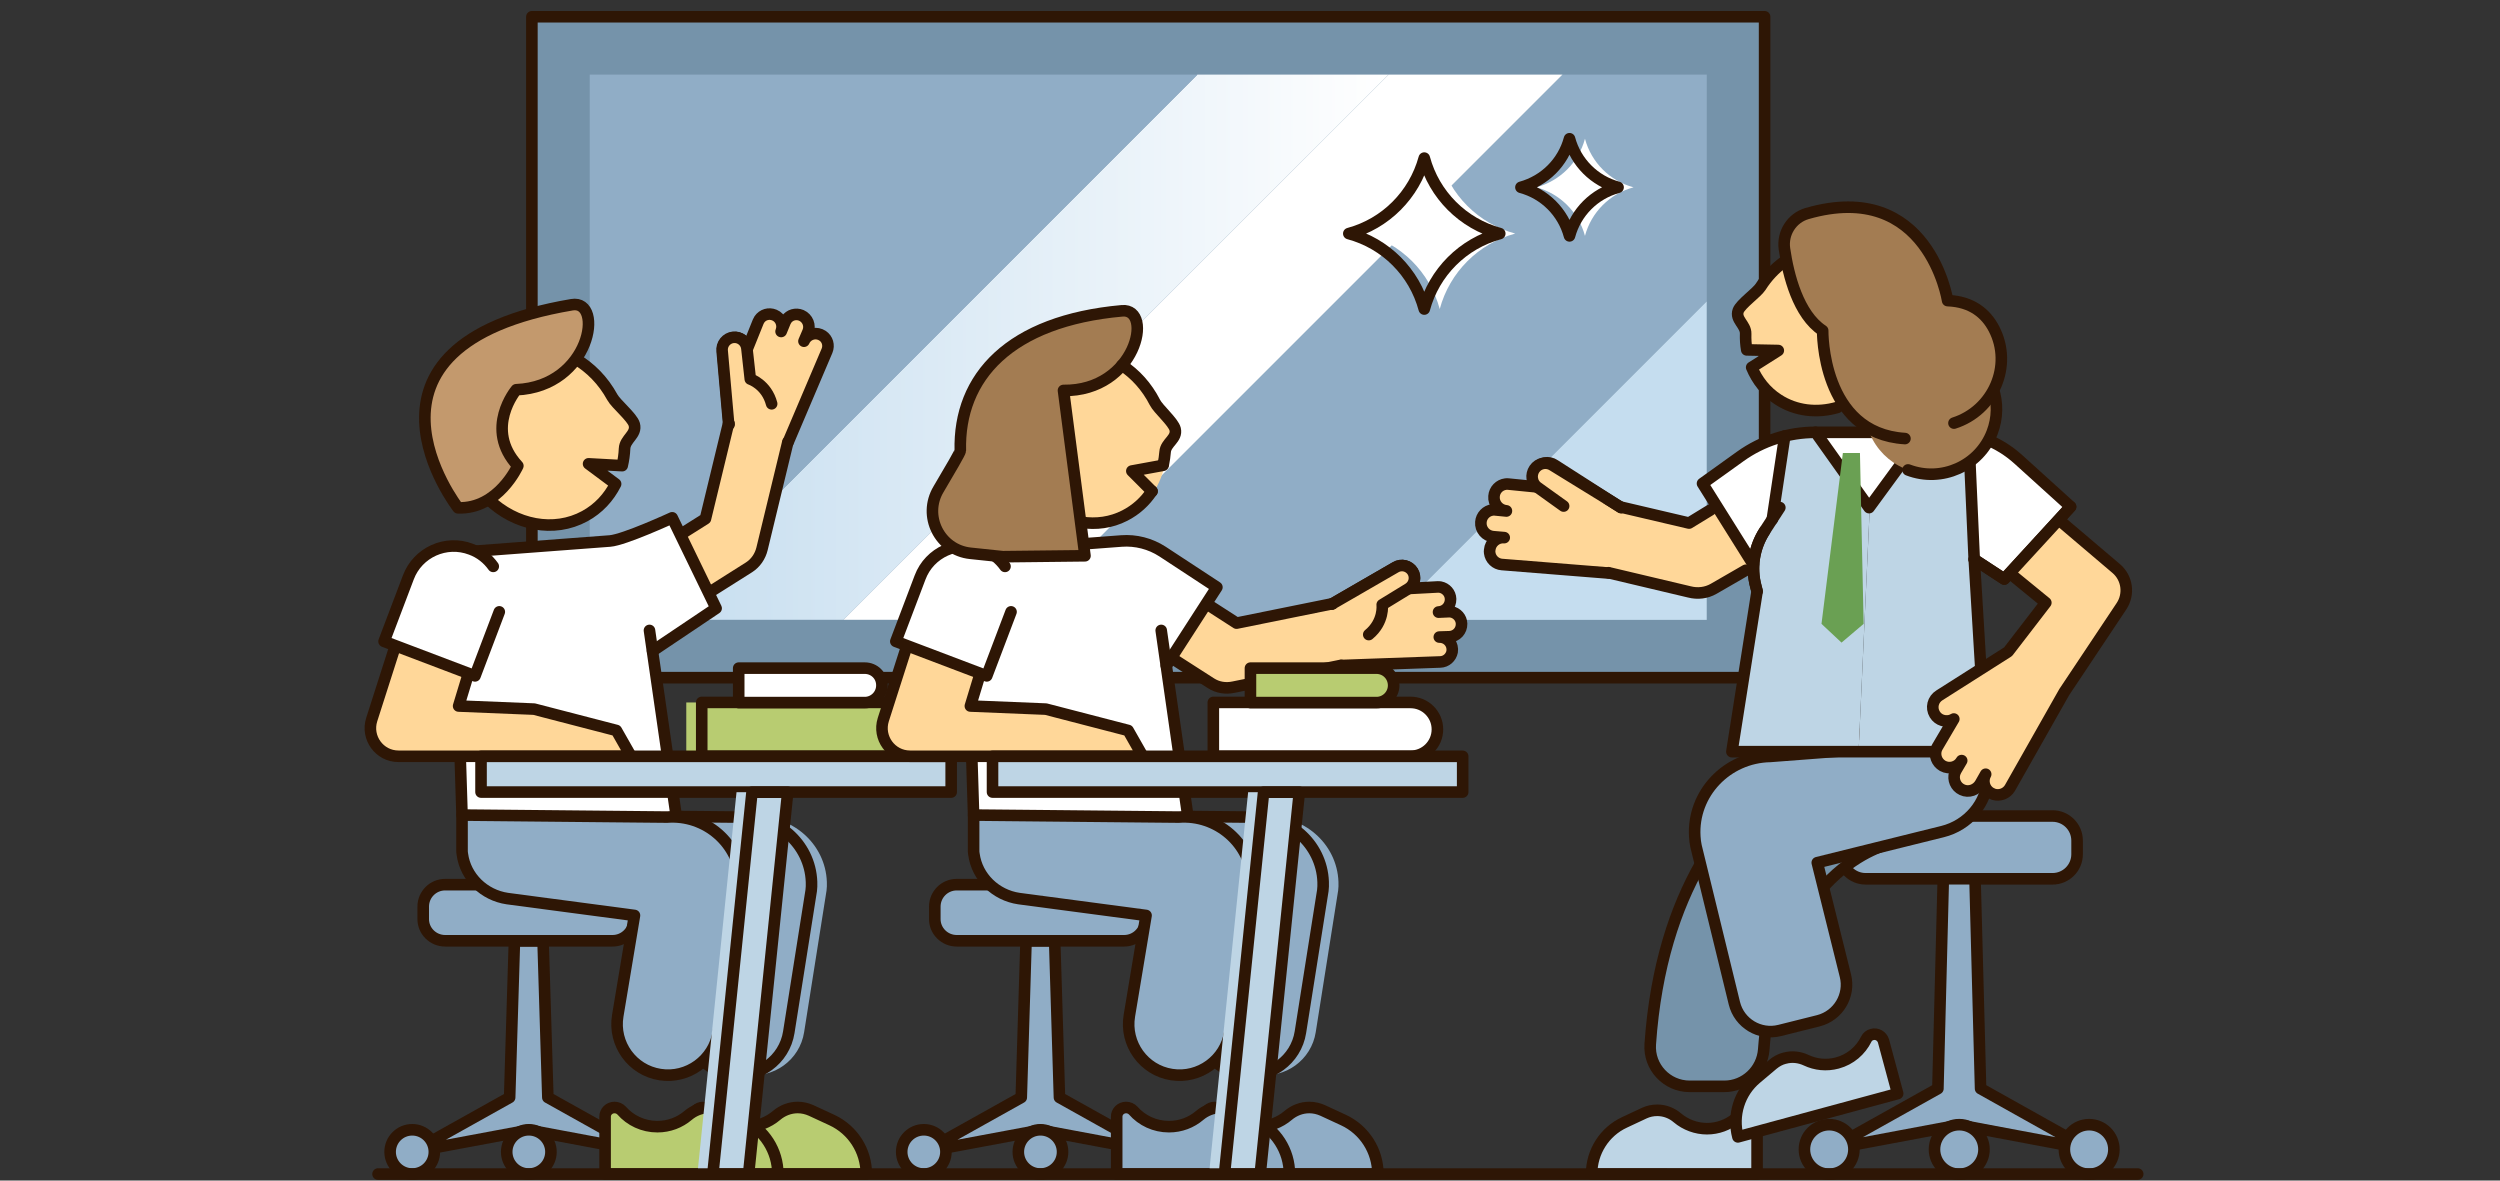 <svg width="216" height="102" viewBox="0 0 216 102" fill="none" xmlns="http://www.w3.org/2000/svg">
<rect x="0" y="0" width="216" height="102" fill="#333333" stroke="none"/>
<path d="M152.461 1.449H45.955V58.551H152.461V1.449Z" fill="#7593AA"/>
<path d="M119.976 6.445H103.46L56.353 53.551H72.869L119.976 6.445Z" fill="url(#paint0_linear_12066_43373)"/>
<path d="M147.465 6.445H134.999L87.893 53.551H119.948L147.465 26.035V6.445Z" fill="#90ADC6"/>
<path d="M147.462 26.039L119.945 53.556H147.462V26.039Z" fill="#C5DDEF"/>
<path d="M119.977 6.445L72.871 53.551H87.893L135 6.445H119.977Z" fill="white"/>
<path d="M50.953 6.445V53.551H56.353L103.459 6.445H50.953Z" fill="#90ADC6"/>
<path d="M152.461 1.449H45.955V58.551H152.461V1.449Z" stroke="#2E1605" stroke-linecap="round" stroke-linejoin="round"/>
<path d="M177.481 75.929H161.339C160.164 75.929 159.215 74.98 159.215 73.804V72.629C159.215 71.453 160.164 70.504 161.339 70.504H177.481C178.657 70.504 179.605 71.453 179.605 72.629V73.804C179.605 74.98 178.657 75.929 177.481 75.929Z" fill="#90ADC6"/>
<path d="M177.336 75.929H161.195C160.019 75.929 159.07 74.98 159.07 73.804V72.629C159.07 71.453 160.019 70.504 161.195 70.504H177.336C178.512 70.504 179.461 71.453 179.461 72.629V73.804C179.461 74.98 178.512 75.929 177.336 75.929Z" stroke="#2E1605" stroke-linecap="round" stroke-linejoin="round"/>
<path d="M171.255 94.058L170.787 75.926H168.035L167.567 94.058L158.173 99.309L169.411 97.198L180.648 99.309L171.255 94.058Z" fill="#90ADC6"/>
<path d="M171.122 94.058L170.641 75.926H167.901L167.434 94.058L158.04 99.309L169.278 97.198L180.502 99.309L171.122 94.058Z" stroke="#2E1605" stroke-linecap="round" stroke-linejoin="round"/>
<path d="M180.501 101.448C179.32 101.448 178.363 100.491 178.363 99.31C178.363 98.129 179.32 97.172 180.501 97.172C181.681 97.172 182.639 98.129 182.639 99.31C182.639 100.491 181.681 101.448 180.501 101.448Z" fill="#90ADC6"/>
<path d="M158.04 101.448C156.859 101.448 155.902 100.491 155.902 99.31C155.902 98.129 156.859 97.172 158.04 97.172C159.221 97.172 160.178 98.129 160.178 99.31C160.178 100.491 159.221 101.448 158.04 101.448Z" fill="#90ADC6"/>
<path d="M169.278 101.448C168.097 101.448 167.14 100.491 167.14 99.31C167.14 98.129 168.097 97.172 169.278 97.172C170.459 97.172 171.416 98.129 171.416 99.31C171.416 100.491 170.459 101.448 169.278 101.448Z" fill="#E3E3E3"/>
<path d="M180.501 101.448C179.32 101.448 178.363 100.491 178.363 99.31C178.363 98.129 179.32 97.172 180.501 97.172C181.681 97.172 182.639 98.129 182.639 99.31C182.639 100.491 181.681 101.448 180.501 101.448Z" stroke="#2E1605" stroke-linecap="round" stroke-linejoin="round"/>
<path d="M158.04 101.448C156.859 101.448 155.902 100.491 155.902 99.31C155.902 98.129 156.859 97.172 158.04 97.172C159.221 97.172 160.178 98.129 160.178 99.31C160.178 100.491 159.221 101.448 158.04 101.448Z" stroke="#2E1605" stroke-linecap="round" stroke-linejoin="round"/>
<path d="M169.278 101.448C168.097 101.448 167.14 100.491 167.14 99.31C167.14 98.129 168.097 97.172 169.278 97.172C170.459 97.172 171.416 98.129 171.416 99.31C171.416 100.491 170.459 101.448 169.278 101.448Z" fill="#90ADC6" stroke="#2E1605" stroke-linecap="round" stroke-linejoin="round"/>
<path d="M146.054 93.871H149.047C150.838 93.871 152.321 92.482 152.455 90.691C153.604 75.151 163.051 72.96 163.479 72.866C163.425 72.88 163.398 72.88 163.398 72.88L161.688 63.219C161.154 63.312 156.33 64.274 151.613 68.711C147.845 72.265 143.422 78.812 142.634 90.237C142.513 92.201 144.09 93.871 146.054 93.871Z" fill="#7593AA"/>
<path d="M146.923 74.645C144.799 78.386 143.048 83.451 142.581 90.225C142.447 92.189 144.01 93.86 145.988 93.86H148.981C150.772 93.86 152.255 92.47 152.388 90.68C153.538 75.139 162.985 72.948 163.412 72.855C163.359 72.868 163.332 72.868 163.332 72.868L161.622 63.207C161.087 63.301 156.263 64.263 151.547 68.699" stroke="#2E1605" stroke-linecap="round" stroke-linejoin="round"/>
<path d="M151.091 95.93C150.863 95.93 150.65 96.023 150.503 96.197C149.781 97.012 148.725 97.52 147.55 97.52C146.574 97.52 145.692 97.172 144.997 96.584C144.516 96.17 143.902 95.93 143.26 95.93H143.247C142.859 95.93 142.485 96.01 142.138 96.17L140.428 96.972C138.69 97.774 137.581 99.524 137.581 101.435L151.879 101.448V96.731C151.879 96.277 151.518 95.93 151.091 95.93Z" fill="#BED5E5"/>
<path d="M149.969 96.638C149.287 97.186 148.419 97.52 147.483 97.52C146.548 97.52 145.626 97.172 144.931 96.584C144.45 96.17 143.835 95.93 143.194 95.93H143.181C142.793 95.93 142.419 96.01 142.072 96.17L140.361 96.972C138.624 97.774 137.515 99.524 137.515 101.435L151.812 101.448V97.787" stroke="#2E1605" stroke-linecap="round" stroke-linejoin="round"/>
<path d="M153.898 89.019C152.135 89.473 150.344 88.391 149.917 86.627L146.629 73.105C146.576 72.851 146.536 72.57 146.523 72.276C146.295 68.548 149.302 65.421 153.043 65.355L159.524 64.927L166.739 64.179L171.844 64.059V67.145C171.75 69.403 170.12 71.301 167.915 71.849L157.092 74.534L159.524 84.302C159.951 86.013 158.909 87.75 157.199 88.191L153.898 89.019Z" fill="#90ADC6"/>
<path d="M153.765 89.032C152.041 89.473 150.277 88.418 149.85 86.681L146.536 73.105C146.483 72.851 146.442 72.57 146.429 72.276C146.202 68.548 149.208 65.421 152.95 65.355L169.933 64.059L171.764 65.234V67.145C171.67 69.403 170.04 71.301 167.835 71.849L157.012 74.534L159.444 84.302C159.871 86.013 158.829 87.75 157.119 88.191L153.765 89.032Z" stroke="#2E1605" stroke-linecap="round" stroke-linejoin="round"/>
<path d="M161.809 89.382C161.595 89.435 161.408 89.582 161.315 89.782C160.834 90.758 159.952 91.533 158.816 91.84C157.881 92.094 156.932 91.987 156.117 91.6C155.542 91.332 154.888 91.252 154.273 91.426H154.26C153.885 91.519 153.551 91.707 153.257 91.947L151.814 93.163C150.345 94.392 149.73 96.37 150.224 98.227L164.027 94.486L162.798 89.929C162.664 89.515 162.237 89.261 161.809 89.382Z" fill="#BED5E5"/>
<path d="M161.741 89.382C161.527 89.435 161.34 89.582 161.246 89.782C160.765 90.758 159.884 91.533 158.748 91.84C157.812 92.094 156.864 91.987 156.049 91.6C155.474 91.332 154.819 91.252 154.205 91.426H154.191C153.817 91.519 153.483 91.707 153.189 91.947L151.746 93.163C150.276 94.392 149.662 96.37 150.156 98.227L163.959 94.486L162.73 89.929C162.596 89.515 162.168 89.261 161.741 89.382Z" stroke="#2E1605" stroke-linecap="round" stroke-linejoin="round"/>
<path d="M129.951 46.461L129.003 46.381C128.361 46.328 127.88 45.766 127.934 45.125C127.974 44.577 128.401 44.136 128.936 44.069C129.016 44.056 129.096 44.056 129.19 44.069L130.138 44.163V44.15C129.497 44.096 129.016 43.535 129.069 42.894C129.11 42.332 129.537 41.905 130.072 41.838C130.152 41.825 130.232 41.825 130.325 41.838L133.011 42.105C132.731 41.918 132.557 41.611 132.517 41.303C132.477 41.036 132.544 40.742 132.704 40.502C133.065 39.967 133.786 39.834 134.307 40.194L141.069 44.617L141.67 46.969L139.706 49.775L136.94 49.495L129.764 48.8C129.216 48.76 128.775 48.332 128.709 47.797C128.695 47.717 128.695 47.637 128.709 47.544C128.749 46.876 129.31 46.408 129.951 46.461Z" fill="#FFD799"/>
<path d="M151.84 48.694L148.045 50.899C147.417 51.26 146.669 51.353 145.947 51.166L138.959 49.509C137.395 49.108 136.367 47.505 136.66 45.942C136.968 44.378 138.478 43.429 140.041 43.83L145.907 45.193L148.66 43.59" fill="#FFD799"/>
<path d="M140.068 43.816L145.934 45.193L147.791 44.057" stroke="#2E1605" stroke-linecap="round" stroke-linejoin="round"/>
<path d="M150.838 49.27L148.059 50.873C147.431 51.234 146.682 51.327 145.961 51.14L138.972 49.483" stroke="#2E1605" stroke-linecap="round" stroke-linejoin="round"/>
<path d="M138.959 49.51L129.766 48.775C129.218 48.734 128.777 48.307 128.71 47.772C128.697 47.692 128.697 47.612 128.71 47.519C128.764 46.877 129.325 46.396 129.966 46.45L129.018 46.369C128.376 46.316 127.895 45.755 127.949 45.113C127.989 44.566 128.416 44.124 128.951 44.058C129.031 44.044 129.111 44.044 129.205 44.058L130.153 44.151V44.138C129.512 44.084 129.031 43.523 129.084 42.882C129.124 42.321 129.552 41.893 130.087 41.826C130.167 41.813 130.247 41.813 130.34 41.826L133.026 42.093C132.746 41.906 132.572 41.599 132.532 41.292C132.492 41.025 132.559 40.731 132.719 40.49C133.08 39.956 133.801 39.822 134.322 40.183L140.055 43.857" stroke="#2E1605" stroke-linecap="round" stroke-linejoin="round"/>
<path d="M156.878 37.498C157.466 37.405 158.08 37.352 158.682 37.352H166.018L161.461 43.618L156.878 37.498Z" fill="white"/>
<path d="M174.489 39.7L179.006 43.788L173.274 50.042L170.802 48.412L169.773 37.441C171.496 37.695 173.14 38.47 174.489 39.7Z" fill="white"/>
<path d="M171.254 65.131L160.578 65.038L161.566 43.458L166.003 37.352H168.488C168.916 37.352 169.343 37.378 169.771 37.445L170.8 48.415L170.679 48.335L171.254 65.131Z" fill="#BED5E5"/>
<path d="M151.399 48.467L147.203 41.773L150.464 39.434C151.292 38.846 152.775 38.365 154.205 38.031L153.764 43.897L151.399 48.467Z" fill="white"/>
<path d="M151.919 51.087L151.812 50.673C151.652 50.058 151.585 49.417 151.612 48.789H151.585L151.384 48.455L153.108 44.86L154.204 38.019C155.206 37.778 156.168 37.605 156.863 37.484L161.446 43.604L161.566 43.444L160.578 65.024L149.634 64.944L151.919 51.087Z" fill="#BED5E5"/>
<path d="M151.493 48.789L147.097 41.774L150.358 39.436C152.255 38.073 154.527 37.352 156.865 37.352L161.488 43.859L165.283 38.674" stroke="#2E1605" stroke-linecap="round" stroke-linejoin="round"/>
<path d="M152.469 45.875C151.547 47.291 151.266 49.042 151.707 50.672L151.814 51.086L149.636 64.943H167.301" stroke="#2E1605" stroke-linecap="round" stroke-linejoin="round"/>
<path d="M171.576 64.942L170.574 48.333L173.166 50.03L178.898 43.776L174.382 39.688C172.698 38.164 170.574 37.336 168.382 37.336" stroke="#2E1605" stroke-linecap="round" stroke-linejoin="round"/>
<path d="M151.813 51.084L151.706 50.67C151.265 49.04 151.546 47.289 152.468 45.873L153.777 43.855" stroke="#2E1605" stroke-linecap="round" stroke-linejoin="round"/>
<path d="M156.865 37.352H162.062" stroke="#2E1605" stroke-linecap="round" stroke-linejoin="round"/>
<path d="M170.091 37.512L170.572 48.335" stroke="#2E1605" stroke-linecap="round" stroke-linejoin="round"/>
<path d="M154.205 37.672L153.123 44.874" stroke="#2E1605" stroke-linecap="round" stroke-linejoin="round"/>
<path d="M140.055 43.843L134.175 40.222C133.641 39.861 132.933 39.995 132.572 40.529C132.412 40.77 132.345 41.064 132.385 41.331C132.425 41.651 132.599 41.946 132.879 42.133" fill="#FFD799"/>
<path d="M140.055 43.843L134.175 40.222C133.641 39.861 132.933 39.995 132.572 40.529C132.412 40.77 132.345 41.064 132.385 41.331C132.425 41.651 132.599 41.946 132.879 42.133L135.097 43.723" stroke="#2E1605" stroke-linecap="round" stroke-linejoin="round"/>
<path d="M173.753 49.615L176.759 52.073L173.499 56.309L167.566 60.077C167.005 60.425 166.818 61.146 167.165 61.721C167.326 61.988 167.566 62.162 167.834 62.242C168.154 62.335 168.502 62.309 168.809 62.122L167.393 64.527C167.353 64.607 167.312 64.687 167.286 64.767C167.125 65.288 167.339 65.876 167.847 66.17C168.422 66.491 169.156 66.291 169.477 65.716H169.491L168.996 66.558C168.956 66.638 168.916 66.718 168.889 66.798C168.715 67.346 168.969 67.974 169.517 68.228C170.092 68.509 170.787 68.255 171.107 67.694L171.562 66.892C171.241 67.466 171.441 68.201 172.016 68.522C172.096 68.562 172.176 68.602 172.256 68.629C172.778 68.789 173.366 68.576 173.659 68.081L178.35 59.797L183.294 52.381C183.988 51.338 183.801 49.935 182.839 49.12L178.136 45.125" fill="#FFD799"/>
<path d="M173.753 49.615L176.759 52.073L173.499 56.309L167.566 60.077C167.005 60.425 166.818 61.146 167.165 61.721C167.326 61.988 167.566 62.162 167.834 62.242C168.154 62.335 168.502 62.309 168.809 62.122L167.393 64.527C167.353 64.607 167.312 64.687 167.286 64.767C167.125 65.288 167.339 65.876 167.847 66.17C168.422 66.491 169.156 66.291 169.477 65.716H169.491L168.996 66.558C168.956 66.638 168.916 66.718 168.889 66.798C168.716 67.346 168.969 67.974 169.517 68.228C170.092 68.509 170.787 68.255 171.107 67.694L171.562 66.892C171.241 67.466 171.441 68.201 172.016 68.522C172.096 68.562 172.176 68.602 172.256 68.629C172.778 68.789 173.366 68.576 173.659 68.081L178.35 59.797L183.294 52.381C183.988 51.338 183.801 49.935 182.839 49.12L178.136 45.125" stroke="#2E1605" stroke-linecap="round" stroke-linejoin="round"/>
<path d="M170.574 48.332L173.166 50.029L178.898 43.789" stroke="#2E1605" stroke-linecap="round" stroke-linejoin="round"/>
<path d="M69.449 29.453L69.796 28.638C70.024 28.091 69.77 27.463 69.222 27.222C68.741 27.022 68.206 27.182 67.926 27.596C67.886 27.663 67.846 27.73 67.819 27.797L67.485 28.612H67.472C67.699 28.064 67.445 27.422 66.897 27.195C66.416 26.995 65.881 27.155 65.601 27.57C65.561 27.636 65.521 27.703 65.494 27.77L64.559 30.095C64.519 29.774 64.358 29.507 64.104 29.333C63.891 29.186 63.637 29.106 63.369 29.146C62.781 29.213 62.354 29.747 62.421 30.335L63.156 37.805L64.839 39.315L68.206 37.698L68.941 36.495L71.467 30.295C71.667 29.814 71.507 29.28 71.093 28.999C71.026 28.959 70.959 28.919 70.892 28.892C70.318 28.652 69.69 28.906 69.449 29.453Z" fill="#FFD799"/>
<path d="M61.297 51.194L64.744 49.016C65.305 48.655 65.706 48.08 65.867 47.412L68.098 38.192C68.445 36.722 67.564 35.199 66.147 34.772C64.731 34.344 63.301 35.186 62.954 36.656L60.976 44.82L58.477 46.397" fill="#FFD799"/>
<path d="M62.928 36.656L60.95 44.821L58.451 46.397" stroke="#2E1605" stroke-linecap="round" stroke-linejoin="round"/>
<path d="M61.271 51.193L64.718 49.015C65.28 48.654 65.68 48.079 65.841 47.411L68.072 38.191" stroke="#2E1605" stroke-linecap="round" stroke-linejoin="round"/>
<path d="M68.099 38.193L71.453 30.309C71.653 29.828 71.493 29.294 71.079 29.013C71.012 28.973 70.945 28.933 70.879 28.906C70.331 28.679 69.703 28.933 69.462 29.481L69.81 28.666C70.037 28.118 69.783 27.49 69.235 27.249C68.754 27.049 68.219 27.209 67.939 27.623C67.899 27.69 67.859 27.757 67.832 27.824L67.498 28.639H67.485C67.712 28.091 67.458 27.45 66.91 27.223C66.429 27.022 65.894 27.183 65.614 27.597C65.574 27.664 65.534 27.73 65.507 27.797L64.572 30.122C64.531 29.802 64.371 29.534 64.117 29.361C63.904 29.214 63.65 29.134 63.382 29.174C62.794 29.24 62.367 29.775 62.434 30.363L62.995 36.67" stroke="#2E1605" stroke-linecap="round" stroke-linejoin="round"/>
<path d="M62.955 36.64L62.394 30.333C62.327 29.745 62.755 29.21 63.343 29.144C63.931 29.077 64.465 29.504 64.532 30.092L64.826 32.751C64.826 32.751 66.229 33.206 66.67 34.889" fill="#FFD799"/>
<path d="M62.955 36.64L62.394 30.333C62.327 29.745 62.755 29.21 63.343 29.144C63.931 29.077 64.465 29.504 64.532 30.092L64.826 32.751C64.826 32.751 66.229 33.206 66.67 34.889" stroke="#2E1605" stroke-linecap="round" stroke-linejoin="round"/>
<path d="M43.887 94.821L44.301 81.285H46.773L47.187 94.821L55.605 99.524L45.544 97.64L35.469 99.524L43.887 94.821Z" fill="#90ADC6"/>
<path d="M44.033 94.821L44.448 81.285H46.92L47.334 94.821L55.752 99.524L45.69 97.64L35.615 99.524L44.033 94.821Z" stroke="#2E1605" stroke-linecap="round" stroke-linejoin="round"/>
<path d="M35.603 101.435C34.548 101.435 33.692 100.579 33.692 99.524C33.692 98.469 34.548 97.613 35.603 97.613C36.658 97.613 37.514 98.469 37.514 99.524C37.514 100.579 36.658 101.435 35.603 101.435Z" fill="#90ADC6"/>
<path d="M54.404 101.435C53.348 101.435 52.493 100.579 52.493 99.524C52.493 98.469 53.348 97.613 54.404 97.613C55.459 97.613 56.315 98.469 56.315 99.524C56.315 100.579 55.459 101.435 54.404 101.435Z" fill="#E3E3E3"/>
<path d="M45.665 101.435C44.61 101.435 43.755 100.579 43.755 99.524C43.755 98.469 44.61 97.613 45.665 97.613C46.721 97.613 47.576 98.469 47.576 99.524C47.576 100.579 46.721 101.435 45.665 101.435Z" fill="#90ADC6"/>
<path d="M35.617 101.435C34.561 101.435 33.706 100.579 33.706 99.524C33.706 98.469 34.561 97.613 35.617 97.613C36.672 97.613 37.527 98.469 37.527 99.524C37.527 100.579 36.672 101.435 35.617 101.435Z" stroke="#2E1605" stroke-linecap="round" stroke-linejoin="round"/>
<path d="M55.751 101.435C54.696 101.435 53.84 100.579 53.84 99.524C53.84 98.469 54.696 97.613 55.751 97.613C56.807 97.613 57.662 98.469 57.662 99.524C57.662 100.579 56.807 101.435 55.751 101.435Z" stroke="#2E1605" stroke-linecap="round" stroke-linejoin="round"/>
<path d="M45.691 101.435C44.636 101.435 43.78 100.579 43.78 99.524C43.78 98.469 44.636 97.613 45.691 97.613C46.746 97.613 47.602 98.469 47.602 99.524C47.602 100.579 46.746 101.435 45.691 101.435Z" stroke="#2E1605" stroke-linecap="round" stroke-linejoin="round"/>
<path d="M38.315 81.284H52.773C53.828 81.284 54.67 80.429 54.67 79.387V78.331C54.67 77.275 53.815 76.434 52.773 76.434H38.315C37.259 76.434 36.417 77.289 36.417 78.331V79.387C36.404 80.429 37.259 81.284 38.315 81.284Z" fill="#90ADC6"/>
<path d="M38.463 81.284H52.921C53.977 81.284 54.818 80.429 54.818 79.387V78.331C54.818 77.275 53.963 76.434 52.921 76.434H38.463C37.407 76.434 36.566 77.289 36.566 78.331V79.387C36.552 80.429 37.407 81.284 38.463 81.284Z" stroke="#2E1605" stroke-linecap="round" stroke-linejoin="round"/>
<path d="M60.724 95.688C60.951 95.688 61.178 95.781 61.338 95.955C62.087 96.81 63.196 97.344 64.425 97.344C65.44 97.344 66.362 96.984 67.084 96.369C67.592 95.941 68.233 95.688 68.901 95.688H68.915C69.315 95.688 69.703 95.781 70.064 95.941L71.854 96.77C73.671 97.612 74.834 99.429 74.834 101.433H59.908V96.503C59.895 96.048 60.269 95.688 60.724 95.688Z" fill="#B8CC71"/>
<path d="M60.737 95.688C60.964 95.688 61.192 95.781 61.352 95.955C62.1 96.81 63.209 97.344 64.439 97.344C65.454 97.344 66.376 96.984 67.098 96.369C67.605 95.941 68.247 95.688 68.915 95.688H68.928C69.329 95.688 69.717 95.781 70.077 95.941L71.868 96.77C73.685 97.612 74.848 99.429 74.848 101.433H59.922V96.503C59.909 96.048 60.283 95.688 60.737 95.688Z" stroke="#2E1605" stroke-linecap="round" stroke-linejoin="round"/>
<path d="M51.25 77.637L62.234 79.094L60.791 87.766C60.39 90.184 62.033 92.469 64.452 92.844C66.844 93.218 69.102 91.574 69.476 89.182L71.413 76.943C71.44 76.715 71.453 76.462 71.44 76.194C71.32 72.867 68.38 70.342 65.053 70.596L47.335 70.422V73.589C47.348 73.656 47.348 73.736 47.361 73.802C47.642 75.793 49.259 77.344 51.25 77.637Z" fill="#90ADC6"/>
<path d="M49.926 77.637L60.909 79.094L59.466 87.766C59.065 90.184 60.709 92.469 63.127 92.844C65.519 93.218 67.778 91.574 68.152 89.182L70.089 76.943C70.116 76.715 70.129 76.462 70.116 76.194C69.996 72.867 67.056 70.342 63.729 70.596L46.011 70.422V73.589C46.024 73.656 46.024 73.736 46.037 73.802C46.318 75.793 47.935 77.344 49.926 77.637Z" stroke="#2E1605" stroke-linecap="round" stroke-linejoin="round"/>
<path d="M56.541 57.513L58.425 70.594L39.892 70.42L38.983 47.758L52.666 46.743C53.909 46.649 58.065 44.738 58.065 44.738L61.859 52.782L56.341 56.002L56.541 57.513Z" fill="white"/>
<path d="M56.114 54.469L58.44 70.597" stroke="#2E1605" stroke-linecap="round" stroke-linejoin="round"/>
<path d="M39.211 47.758L52.693 46.743C53.936 46.649 58.078 44.738 58.078 44.738L61.873 52.555L56.381 56.243" stroke="#2E1605" stroke-linecap="round" stroke-linejoin="round"/>
<path d="M39.92 70.424L39.212 47.762" stroke="#2E1605" stroke-linecap="round" stroke-linejoin="round"/>
<path d="M43.806 77.637L54.79 79.094L53.347 87.766C52.946 90.184 54.59 92.469 57.008 92.844C59.4 93.218 61.658 91.574 62.032 89.182L63.97 76.943C63.997 76.715 64.01 76.462 63.997 76.194C63.877 72.867 60.937 70.342 57.61 70.596L39.891 70.422V73.589C39.905 73.656 39.905 73.736 39.918 73.802C40.199 75.793 41.816 77.344 43.806 77.637Z" fill="#90ADC6"/>
<path d="M43.834 77.637L54.818 79.094L53.374 87.766C52.974 90.184 54.617 92.469 57.036 92.844C59.428 93.218 61.686 91.574 62.06 89.182L63.997 76.943C64.024 76.715 64.037 76.462 64.024 76.194C63.904 72.867 60.964 70.342 57.637 70.596L39.919 70.422V73.589C39.932 73.656 39.932 73.736 39.946 73.802C40.213 75.793 41.83 77.344 43.834 77.637Z" stroke="#2E1605" stroke-linecap="round" stroke-linejoin="round"/>
<path d="M53.067 95.688C53.294 95.688 53.522 95.781 53.682 95.955C54.43 96.81 55.539 97.344 56.769 97.344C57.784 97.344 58.706 96.984 59.428 96.369C59.935 95.941 60.577 95.688 61.245 95.688H61.258C61.659 95.688 62.047 95.781 62.407 95.941L64.198 96.77C66.015 97.612 67.178 99.429 67.178 101.433H52.252V96.503C52.252 96.048 52.613 95.688 53.067 95.688Z" fill="#B8CC71"/>
<path d="M53.095 95.688C53.322 95.688 53.549 95.781 53.709 95.955C54.458 96.81 55.567 97.344 56.796 97.344C57.812 97.344 58.733 96.984 59.455 96.369C59.963 95.941 60.604 95.688 61.272 95.688H61.286C61.687 95.688 62.074 95.781 62.435 95.941L64.225 96.77C66.043 97.612 67.205 99.429 67.205 101.433H52.28V96.503C52.266 96.048 52.64 95.688 53.095 95.688Z" stroke="#2E1605" stroke-linecap="round" stroke-linejoin="round"/>
<path d="M34.16 55.789L32.115 62.176C31.621 63.739 32.783 65.343 34.427 65.343H54.523L53.254 63.111L46.145 61.267L39.625 61L40.48 58.181" fill="#FFD799"/>
<path d="M34.16 55.789L32.115 62.176C31.621 63.739 32.783 65.343 34.427 65.343H54.523L53.254 63.111L46.145 61.267L39.625 61L40.48 58.181" stroke="#2E1605" stroke-linecap="round" stroke-linejoin="round"/>
<path d="M40.68 47.441C38.515 46.612 36.083 47.708 35.268 49.873L33.17 55.405L41.027 58.384L43.125 52.852C43.94 50.688 42.844 48.269 40.68 47.441Z" fill="white"/>
<path d="M42.617 48.936C42.15 48.281 41.495 47.746 40.693 47.453C38.529 46.624 36.097 47.72 35.282 49.884L33.184 55.416L41.041 58.396L43.139 52.864" stroke="#2E1605" stroke-linecap="round" stroke-linejoin="round"/>
<path d="M76.331 60.691H59.294V65.341H76.331C77.614 65.341 78.656 64.299 78.656 63.016C78.656 61.734 77.614 60.691 76.331 60.691Z" fill="#B8CC71"/>
<path d="M77.667 60.691H60.63V65.341H77.667C78.95 65.341 79.992 64.299 79.992 63.016C79.992 61.734 78.95 60.691 77.667 60.691Z" stroke="#2E1605" stroke-linecap="round" stroke-linejoin="round"/>
<path d="M74.714 57.727H63.824V60.706H74.714C75.529 60.706 76.197 60.038 76.197 59.223C76.21 58.381 75.542 57.727 74.714 57.727Z" fill="white"/>
<path d="M74.714 57.727H63.824V60.706H74.714C75.529 60.706 76.197 60.038 76.197 59.223C76.21 58.381 75.542 57.727 74.714 57.727Z" stroke="#2E1605" stroke-linecap="round" stroke-linejoin="round"/>
<path d="M41.561 65.348H82.182V68.434H41.561V65.348Z" fill="#BED5E5"/>
<path d="M41.561 65.348H82.182V68.434H41.561V65.348Z" stroke="#2E1605" stroke-linecap="round" stroke-linejoin="round"/>
<path d="M60.255 101.436L63.636 68.445H68.059L64.678 101.436H60.255Z" fill="#BED5E5"/>
<path d="M61.591 101.436L64.972 68.445H68.059L64.678 101.436H61.591Z" stroke="#2E1605" stroke-linecap="round" stroke-linejoin="round"/>
<path d="M117.873 20.181C121.053 21.036 123.538 23.521 124.393 26.702C125.249 23.521 127.734 21.036 130.914 20.181C127.734 19.326 125.249 16.84 124.393 13.66C123.525 16.84 121.039 19.326 117.873 20.181Z" fill="white"/>
<path d="M132.745 16.184C134.79 16.732 136.393 18.335 136.941 20.38C137.489 18.335 139.092 16.732 141.137 16.184C139.092 15.636 137.489 14.033 136.941 11.988C136.393 14.033 134.79 15.623 132.745 16.184Z" fill="white"/>
<path d="M116.537 20.181C119.717 21.036 122.202 23.521 123.057 26.702C123.913 23.521 126.398 21.036 129.578 20.181C126.398 19.326 123.913 16.84 123.057 13.66C122.189 16.84 119.704 19.326 116.537 20.181Z" stroke="#2E1605" stroke-linecap="round" stroke-linejoin="round"/>
<path d="M131.409 16.184C133.454 16.732 135.057 18.335 135.605 20.38C136.153 18.335 137.756 16.732 139.801 16.184C137.756 15.636 136.153 14.033 135.605 11.988C135.057 14.033 133.454 15.623 131.409 16.184Z" stroke="#2E1605" stroke-linecap="round" stroke-linejoin="round"/>
<path d="M88.09 94.821L88.518 81.285H90.976L91.391 94.821L99.809 99.524L89.747 97.64L79.672 99.524L88.09 94.821Z" fill="#90ADC6"/>
<path d="M88.237 94.821L88.651 81.285H91.123L91.537 94.821L99.955 99.524L89.893 97.64L79.818 99.524L88.237 94.821Z" stroke="#2E1605" stroke-linecap="round" stroke-linejoin="round"/>
<path d="M79.804 101.435C78.749 101.435 77.893 100.579 77.893 99.524C77.893 98.469 78.749 97.613 79.804 97.613C80.859 97.613 81.715 98.469 81.715 99.524C81.715 100.579 80.859 101.435 79.804 101.435Z" fill="#90ADC6"/>
<path d="M98.607 101.435C97.552 101.435 96.696 100.579 96.696 99.524C96.696 98.469 97.552 97.613 98.607 97.613C99.662 97.613 100.518 98.469 100.518 99.524C100.518 100.579 99.662 101.435 98.607 101.435Z" fill="#E3E3E3"/>
<path d="M89.867 101.435C88.811 101.435 87.956 100.579 87.956 99.524C87.956 98.469 88.811 97.613 89.867 97.613C90.922 97.613 91.777 98.469 91.777 99.524C91.777 100.579 90.922 101.435 89.867 101.435Z" fill="#90ADC6"/>
<path d="M79.818 101.435C78.762 101.435 77.907 100.579 77.907 99.524C77.907 98.469 78.762 97.613 79.818 97.613C80.873 97.613 81.728 98.469 81.728 99.524C81.728 100.579 80.873 101.435 79.818 101.435Z" stroke="#2E1605" stroke-linecap="round" stroke-linejoin="round"/>
<path d="M99.954 101.435C98.899 101.435 98.044 100.579 98.044 99.524C98.044 98.469 98.899 97.613 99.954 97.613C101.01 97.613 101.865 98.469 101.865 99.524C101.865 100.579 101.01 101.435 99.954 101.435Z" stroke="#2E1605" stroke-linecap="round" stroke-linejoin="round"/>
<path d="M89.894 101.435C88.839 101.435 87.983 100.579 87.983 99.524C87.983 98.469 88.839 97.613 89.894 97.613C90.949 97.613 91.805 98.469 91.805 99.524C91.805 100.579 90.949 101.435 89.894 101.435Z" stroke="#2E1605" stroke-linecap="round" stroke-linejoin="round"/>
<path d="M82.516 81.284H96.974C98.029 81.284 98.871 80.429 98.871 79.387V78.331C98.871 77.275 98.016 76.434 96.974 76.434H82.516C81.46 76.434 80.618 77.289 80.618 78.331V79.387C80.605 80.429 81.46 81.284 82.516 81.284Z" fill="#90ADC6"/>
<path d="M82.664 81.284H97.122C98.178 81.284 99.019 80.429 99.019 79.387V78.331C99.019 77.275 98.164 76.434 97.122 76.434H82.664C81.609 76.434 80.767 77.289 80.767 78.331V79.387C80.754 80.429 81.609 81.284 82.664 81.284Z" stroke="#2E1605" stroke-linecap="round" stroke-linejoin="round"/>
<path d="M104.925 95.688C105.152 95.688 105.379 95.781 105.539 95.955C106.288 96.81 107.397 97.344 108.626 97.344C109.642 97.344 110.564 96.984 111.285 96.369C111.793 95.941 112.434 95.688 113.102 95.688H113.116C113.517 95.688 113.904 95.781 114.265 95.941L116.055 96.77C117.873 97.612 119.035 99.429 119.035 101.433H104.11V96.503C104.096 96.048 104.47 95.688 104.925 95.688Z" fill="#90ADC6"/>
<path d="M104.938 95.688C105.166 95.688 105.393 95.781 105.553 95.955C106.301 96.81 107.41 97.344 108.64 97.344C109.655 97.344 110.577 96.984 111.299 96.369C111.807 95.941 112.448 95.688 113.116 95.688H113.129C113.53 95.688 113.918 95.781 114.279 95.941L116.069 96.77C117.886 97.612 119.049 99.429 119.049 101.433H104.123V96.503C104.123 96.048 104.484 95.688 104.938 95.688Z" stroke="#2E1605" stroke-linecap="round" stroke-linejoin="round"/>
<path d="M95.453 77.637L106.437 79.094L104.994 87.766C104.593 90.184 106.236 92.469 108.655 92.844C111.047 93.218 113.305 91.574 113.679 89.182L115.616 76.943C115.643 76.715 115.657 76.462 115.643 76.194C115.523 72.867 112.583 70.342 109.256 70.596L91.538 70.422V73.589C91.551 73.656 91.551 73.736 91.565 73.802C91.845 75.793 93.462 77.344 95.453 77.637Z" fill="#90ADC6"/>
<path d="M94.129 77.637L105.112 79.094L103.669 87.766C103.268 90.184 104.912 92.469 107.331 92.844C109.722 93.218 111.981 91.574 112.355 89.182L114.292 76.943C114.319 76.715 114.332 76.462 114.319 76.194C114.199 72.867 111.259 70.342 107.932 70.596L90.214 70.422V73.589C90.227 73.656 90.227 73.736 90.24 73.802C90.521 75.793 92.138 77.344 94.129 77.637Z" stroke="#2E1605" stroke-linecap="round" stroke-linejoin="round"/>
<path d="M100.742 57.512L102.626 70.594L84.093 70.42L83.184 47.758L96.867 46.742C98.11 46.649 99.366 46.97 100.408 47.664L105.111 50.751L100.742 57.512Z" fill="white"/>
<path d="M124.355 55.042L125.237 55.015C125.838 54.988 126.292 54.494 126.279 53.893C126.266 53.371 125.878 52.957 125.397 52.864C125.317 52.85 125.25 52.85 125.17 52.85L124.288 52.89V52.877C124.889 52.85 125.344 52.356 125.33 51.755C125.317 51.233 124.929 50.819 124.448 50.726C124.368 50.712 124.301 50.712 124.221 50.712L121.709 50.846C121.976 50.686 122.15 50.405 122.204 50.124C122.244 49.871 122.204 49.603 122.057 49.376C121.749 48.868 121.081 48.708 120.573 49.015L114.119 52.837L113.465 54.988L116.351 57.367L117.754 57.527L124.435 57.18C124.956 57.166 125.37 56.779 125.464 56.298C125.477 56.218 125.477 56.151 125.477 56.071C125.451 55.483 124.956 55.015 124.355 55.042Z" fill="#FFD799"/>
<path d="M101.211 56.843L104.645 59.048C105.206 59.408 105.901 59.529 106.582 59.382L115.882 57.498C117.352 57.19 118.381 55.747 118.167 54.277C117.953 52.807 116.59 51.872 115.107 52.179L106.863 53.836L104.377 52.233" fill="#FFD799"/>
<path d="M115.082 52.168L106.838 53.838L104.352 52.235" stroke="#2E1605" stroke-linecap="round" stroke-linejoin="round"/>
<path d="M101.198 56.832L104.632 59.037C105.193 59.398 105.888 59.518 106.569 59.371L115.869 57.487" stroke="#2E1605" stroke-linecap="round" stroke-linejoin="round"/>
<path d="M115.87 57.5L124.435 57.193C124.956 57.18 125.37 56.792 125.464 56.311C125.477 56.231 125.477 56.164 125.477 56.084C125.451 55.483 124.956 55.028 124.355 55.042L125.237 55.015C125.838 54.988 126.292 54.494 126.279 53.893C126.266 53.371 125.878 52.957 125.397 52.864C125.317 52.85 125.25 52.85 125.17 52.85L124.288 52.89V52.877C124.889 52.85 125.344 52.356 125.33 51.755C125.317 51.233 124.929 50.819 124.448 50.726C124.368 50.712 124.301 50.712 124.221 50.712L121.709 50.846C121.976 50.686 122.15 50.405 122.204 50.124C122.244 49.871 122.204 49.603 122.057 49.376C121.749 48.868 121.081 48.708 120.573 49.015L115.095 52.182" stroke="#2E1605" stroke-linecap="round" stroke-linejoin="round"/>
<path d="M115.093 52.182L120.572 49.015C121.079 48.708 121.734 48.868 122.055 49.376C122.362 49.884 122.202 50.539 121.694 50.859L119.423 52.249C119.423 52.249 119.61 53.719 118.26 54.828" fill="#FFD799"/>
<path d="M115.093 52.182L120.572 49.015C121.079 48.708 121.734 48.868 122.055 49.376C122.362 49.884 122.202 50.539 121.694 50.859L119.423 52.249C119.423 52.249 119.61 53.719 118.26 54.828" stroke="#2E1605" stroke-linecap="round" stroke-linejoin="round"/>
<path d="M100.329 54.469L102.641 70.597" stroke="#2E1605" stroke-linecap="round" stroke-linejoin="round"/>
<path d="M83.412 47.758L96.894 46.742C98.137 46.649 99.38 46.97 100.435 47.651L105.139 50.738L100.769 57.512" stroke="#2E1605" stroke-linecap="round" stroke-linejoin="round"/>
<path d="M84.119 70.424L83.411 47.762" stroke="#2E1605" stroke-linecap="round" stroke-linejoin="round"/>
<path d="M88.008 77.637L98.991 79.094L97.548 87.766C97.147 90.184 98.791 92.469 101.209 92.844C103.601 93.218 105.86 91.574 106.234 89.182L108.171 76.943C108.198 76.715 108.211 76.462 108.198 76.194C108.078 72.867 105.138 70.342 101.811 70.596L84.093 70.422V73.589C84.106 73.656 84.106 73.736 84.119 73.802C84.4 75.793 86.017 77.344 88.008 77.637Z" fill="#90ADC6"/>
<path d="M88.035 77.637L99.019 79.094L97.576 87.766C97.175 90.184 98.818 92.469 101.237 92.844C103.629 93.218 105.887 91.574 106.261 89.182L108.199 76.943C108.225 76.715 108.239 76.462 108.225 76.194C108.105 72.867 105.165 70.342 101.838 70.596L84.12 70.422V73.589C84.133 73.656 84.133 73.736 84.147 73.802C84.414 75.793 86.031 77.344 88.035 77.637Z" stroke="#2E1605" stroke-linecap="round" stroke-linejoin="round"/>
<path d="M97.282 95.688C97.509 95.688 97.737 95.781 97.897 95.955C98.645 96.81 99.754 97.344 100.983 97.344C101.999 97.344 102.921 96.984 103.643 96.369C104.15 95.941 104.792 95.688 105.46 95.688H105.473C105.874 95.688 106.262 95.781 106.622 95.941L108.413 96.77C110.23 97.612 111.393 99.429 111.393 101.433H96.467V96.503C96.454 96.048 96.828 95.688 97.282 95.688Z" fill="#90ADC6"/>
<path d="M97.296 95.688C97.523 95.688 97.75 95.781 97.91 95.955C98.659 96.81 99.768 97.344 100.997 97.344C102.013 97.344 102.935 96.984 103.656 96.369C104.164 95.941 104.805 95.688 105.473 95.688H105.487C105.888 95.688 106.275 95.781 106.636 95.941L108.426 96.77C110.244 97.612 111.406 99.429 111.406 101.433H96.481V96.503C96.467 96.048 96.841 95.688 97.296 95.688Z" stroke="#2E1605" stroke-linecap="round" stroke-linejoin="round"/>
<path d="M78.361 55.789L76.317 62.176C75.822 63.739 76.985 65.343 78.628 65.343H98.738L97.469 63.111L90.36 61.267L83.84 61L84.695 58.181" fill="#FFD799"/>
<path d="M78.361 55.789L76.317 62.176C75.822 63.739 76.985 65.343 78.628 65.343H98.738L97.469 63.111L90.36 61.267L83.84 61L84.695 58.181" stroke="#2E1605" stroke-linecap="round" stroke-linejoin="round"/>
<path d="M84.883 47.441C82.718 46.612 80.286 47.708 79.471 49.873L77.373 55.405L85.23 58.384L87.328 52.852C88.143 50.688 87.047 48.269 84.883 47.441Z" fill="white"/>
<path d="M86.832 48.936C86.365 48.281 85.71 47.746 84.908 47.453C82.744 46.624 80.312 47.72 79.497 49.884L77.399 55.416L85.256 58.396L87.353 52.864" stroke="#2E1605" stroke-linecap="round" stroke-linejoin="round"/>
<path d="M161.648 22.091C158.615 20.127 154.352 21.303 152.134 24.724C151.787 25.258 150.41 26.207 150.196 26.782C149.916 27.57 150.865 27.998 150.838 28.786C150.825 29.254 150.851 29.721 150.931 30.176L153.657 30.229L151.359 31.686C151.827 32.808 152.588 33.783 153.644 34.465C156.677 36.429 160.94 35.253 163.158 31.832C165.362 28.425 164.694 24.056 161.648 22.091Z" fill="#FFD799"/>
<path d="M154.111 22.641C153.35 23.202 152.668 23.91 152.12 24.779C151.773 25.313 150.397 26.262 150.183 26.836C149.902 27.625 150.851 28.052 150.824 28.841C150.811 29.308 150.838 29.776 150.918 30.23L153.644 30.284L151.345 31.74C151.813 32.863 152.575 33.838 153.63 34.52C155.167 35.522 157.024 35.709 158.761 35.201" stroke="#2E1605" stroke-linecap="round" stroke-linejoin="round"/>
<path d="M166.747 40.927C169.853 40.927 172.372 38.408 172.372 35.301C172.372 32.194 169.853 29.676 166.747 29.676C163.64 29.676 161.121 32.194 161.121 35.301C161.121 38.408 163.64 40.927 166.747 40.927Z" fill="#A37C52"/>
<path d="M164.854 40.602C167.753 41.711 171.013 40.254 172.123 37.355C172.604 36.099 172.604 34.789 172.216 33.613" stroke="#2E1605" stroke-linecap="round" stroke-linejoin="round"/>
<path d="M154.204 21.44C154.538 23.724 155.393 27.105 157.504 28.495C157.504 28.495 157.37 37.381 164.613 37.822L168.849 36.485C172.256 35.403 173.953 31.515 172.309 28.348C171.614 27.012 170.385 25.983 168.301 25.902C168.301 25.902 166.657 15.347 156.155 18.38C154.832 18.767 154.003 20.077 154.204 21.44Z" fill="#A37C52"/>
<path d="M168.823 36.556C172.23 35.473 173.927 31.585 172.284 28.418C171.589 27.082 170.36 26.053 168.275 25.973C168.275 25.973 166.632 15.417 156.129 18.45C154.806 18.837 153.978 20.147 154.178 21.51C154.512 23.795 155.367 27.175 157.479 28.565C157.479 28.565 157.345 37.451 164.587 37.892" stroke="#2E1605" stroke-linecap="round" stroke-linejoin="round"/>
<path d="M121.868 60.691H104.832V65.341H121.868C123.151 65.341 124.193 64.299 124.193 63.016C124.193 61.734 123.151 60.691 121.868 60.691Z" fill="white"/>
<path d="M121.868 60.691H104.832V65.341H121.868C123.151 65.341 124.193 64.299 124.193 63.016C124.193 61.734 123.151 60.691 121.868 60.691Z" stroke="#2E1605" stroke-linecap="round" stroke-linejoin="round"/>
<path d="M118.929 57.727H108.039V60.706H118.929C119.744 60.706 120.412 60.038 120.412 59.223C120.412 58.381 119.744 57.727 118.929 57.727Z" fill="#B8CC71"/>
<path d="M118.929 57.727H108.039V60.706H118.929C119.744 60.706 120.412 60.038 120.412 59.223C120.412 58.381 119.744 57.727 118.929 57.727Z" stroke="#2E1605" stroke-linecap="round" stroke-linejoin="round"/>
<path d="M85.754 65.348H126.375V68.434H85.754V65.348Z" fill="#BED5E5"/>
<path d="M85.754 65.348H126.375V68.434H85.754V65.348Z" stroke="#2E1605" stroke-linecap="round" stroke-linejoin="round"/>
<path d="M104.458 101.436L107.839 68.445H112.262L108.881 101.436H104.458Z" fill="#BED5E5"/>
<path d="M105.794 101.436L109.175 68.445H112.262L108.881 101.436H105.794Z" stroke="#2E1605" stroke-linecap="round" stroke-linejoin="round"/>
<path d="M32.663 101.438H184.697" stroke="#2E1605" stroke-linecap="round" stroke-linejoin="round"/>
<path d="M87.877 40.937C89.761 44.665 93.97 46.335 97.297 44.665C99.368 43.623 100.598 41.511 100.771 39.173C100.825 38.358 101.84 38.024 101.64 37.196C101.493 36.581 100.183 35.472 99.889 34.884C98.005 31.156 93.796 29.485 90.469 31.156C87.155 32.826 85.993 37.209 87.877 40.937Z" fill="#FFD799"/>
<path d="M96.949 26.854C87.234 27.722 82.812 32.572 82.972 38.933C82.972 39.08 82.103 40.576 81.088 42.273C79.712 44.572 81.181 47.525 83.841 47.805L86.647 48.099L93.742 48.019L91.885 33.735C98.151 33.815 99.715 26.613 96.949 26.854Z" fill="#A37C52"/>
<path d="M99.541 42.448L97.791 40.697L100.49 40.203" stroke="#2E1605" stroke-linecap="round" stroke-linejoin="round"/>
<path d="M100.517 40.084C100.583 39.75 100.637 39.402 100.664 39.055C100.717 38.24 101.733 37.906 101.532 37.077C101.385 36.462 100.076 35.353 99.782 34.766C99.087 33.403 98.085 32.307 96.936 31.559" stroke="#2E1605" stroke-linecap="round" stroke-linejoin="round"/>
<path d="M93.434 45.123C94.703 45.324 95.999 45.15 97.175 44.549C98.15 44.054 98.952 43.319 99.527 42.438" stroke="#2E1605" stroke-linecap="round" stroke-linejoin="round"/>
<path d="M96.949 26.854C87.234 27.722 82.812 32.572 82.972 38.933C82.972 39.08 82.09 40.576 81.088 42.273C79.712 44.572 81.181 47.525 83.841 47.805L86.647 48.099L93.742 48.019L91.885 33.735C98.151 33.815 99.715 26.613 96.949 26.854Z" stroke="#2E1605" stroke-linecap="round" stroke-linejoin="round"/>
<path d="M159.224 39.137L157.377 53.901L159.107 55.522L161.018 53.901L160.7 39.137H159.224Z" fill="#6AA053"/>
<path d="M42.974 30.75C46.372 28.897 50.817 30.495 52.902 34.319C53.231 34.922 54.626 36.043 54.801 36.672C55.043 37.536 53.998 37.914 53.962 38.764C53.941 39.267 53.871 39.759 53.758 40.236L50.853 40.077L53.188 41.816C52.605 42.978 51.707 43.955 50.526 44.598C47.128 46.451 42.684 44.853 40.599 41.029C38.513 37.205 39.577 32.603 42.974 30.75Z" fill="#FFD799"/>
<path d="M49.741 31.017C51.007 31.761 52.12 32.881 52.902 34.316C53.232 34.919 54.626 36.041 54.801 36.669C55.043 37.533 53.998 37.911 53.962 38.761C53.941 39.264 53.871 39.756 53.758 40.233L50.853 40.074L53.189 41.813C52.605 42.975 51.707 43.952 50.526 44.595C47.852 46.053 44.528 45.374 42.218 43.153" stroke="#2E1605" stroke-linecap="round" stroke-linejoin="round"/>
<path d="M49.402 26.273C52.222 25.794 51.044 33.34 44.6 33.619C44.6 33.619 41.761 36.984 44.736 40.195C44.736 40.195 43.059 43.941 39.569 43.823C39.569 43.823 28.658 29.789 49.402 26.274L49.402 26.273Z" fill="#C3996D"/>
<path d="M49.408 26.328C52.227 25.849 51.05 33.394 44.606 33.673C44.606 33.673 41.767 37.039 44.742 40.249C44.742 40.249 43.065 43.996 39.575 43.878C39.575 43.878 28.664 29.844 49.408 26.329L49.408 26.328Z" stroke="#2E1605" stroke-linecap="round" stroke-linejoin="round"/>
<defs>
<linearGradient id="paint0_linear_12066_43373" x1="56.353" y1="29.998" x2="119.976" y2="29.998" gradientUnits="userSpaceOnUse">
<stop stop-color="#C5DDEF"/>
<stop offset="1" stop-color="white"/>
</linearGradient>
</defs>
</svg>
